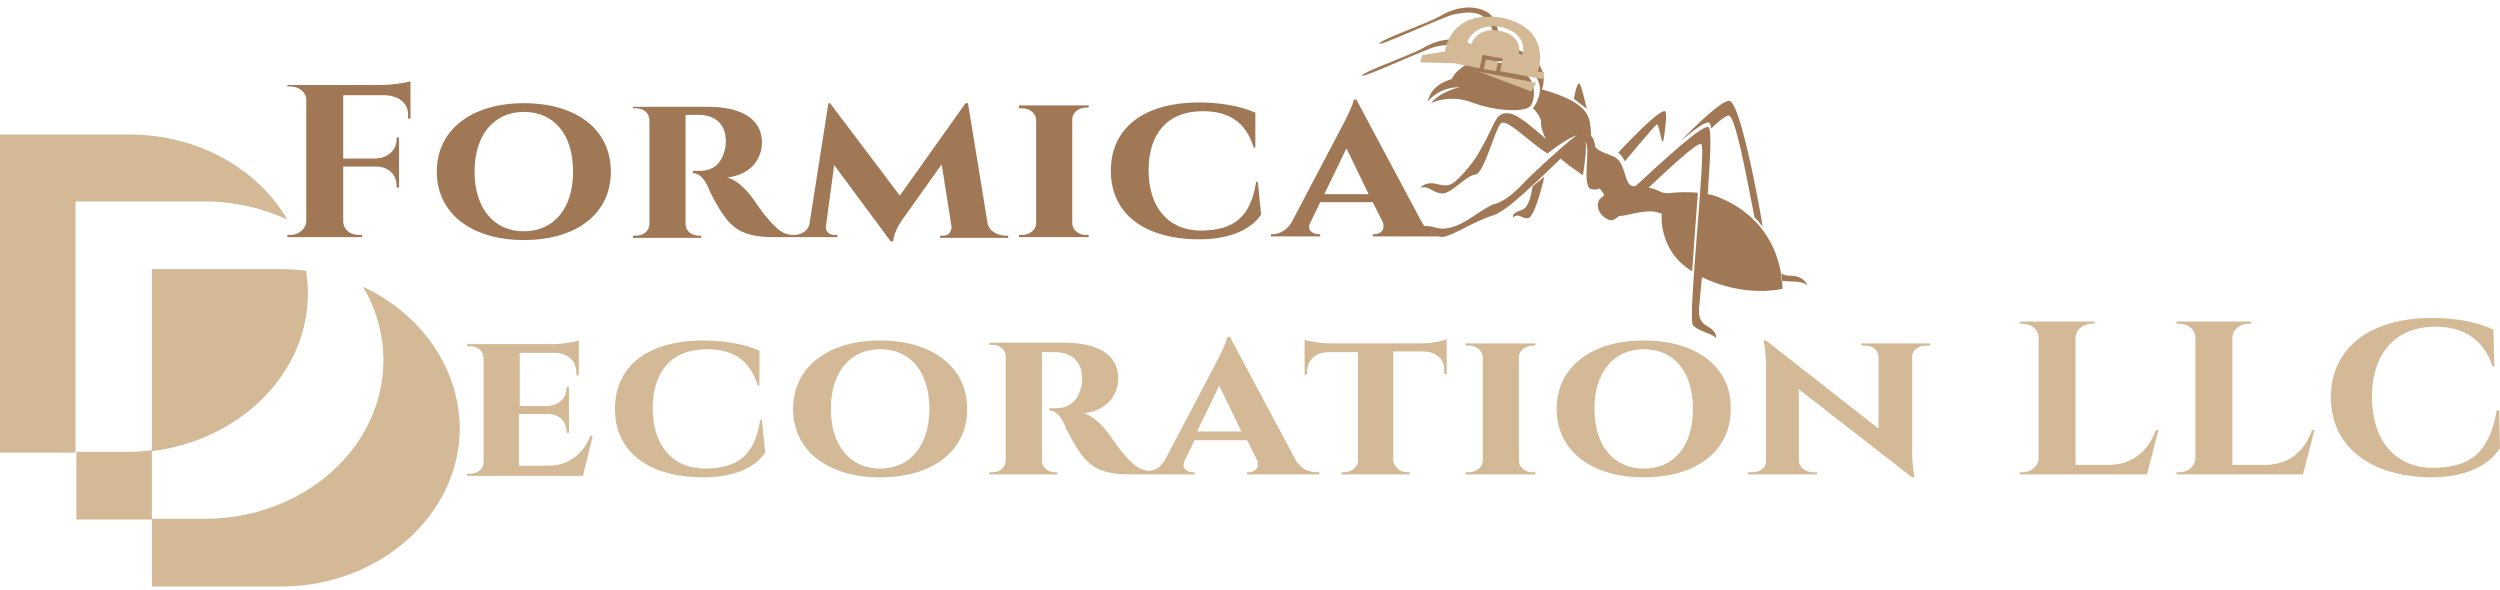 <?xml version="1.0" encoding="UTF-8"?> <svg xmlns="http://www.w3.org/2000/svg" width="216" height="51" viewBox="0 0 216 51" fill="none"><path fill-rule="evenodd" clip-rule="evenodd" d="M47.386 40.236H44.832V35.77H47.315C48.308 35.77 48.947 36.399 48.947 37.28V37.406H49.159V33.443H48.947V33.569C48.947 34.387 48.308 35.016 47.315 35.079H44.903V30.488H47.883C49.088 30.488 49.798 31.179 49.798 32.248V32.437H50.011V29.418C49.656 29.544 48.592 29.733 47.812 29.733H40.363V29.922H40.647C41.285 29.922 41.782 30.362 41.782 30.928V39.921C41.782 40.487 41.285 40.928 40.647 40.928H40.363V41.116H50.294H50.365L51.217 37.657H51.004C50.436 39.166 49.159 40.236 47.386 40.236ZM65.687 36.273C65.191 39.355 63.772 40.487 60.793 40.487C58.026 40.424 56.395 38.412 56.395 35.267C56.395 32.186 57.955 30.173 61.077 30.173C63.205 30.173 64.765 30.991 65.475 33.318H65.617V30.299C64.481 29.796 62.779 29.418 60.793 29.418C55.969 29.418 53.132 31.62 53.132 35.33C53.132 39.041 56.04 41.242 60.793 41.242C63.559 41.242 65.333 40.299 66.113 39.104L65.829 36.273H65.687ZM76.044 29.418C71.575 29.418 68.525 31.683 68.525 35.33C68.525 38.978 71.575 41.242 76.044 41.242C80.584 41.242 83.563 38.978 83.563 35.33C83.563 31.683 80.513 29.418 76.044 29.418ZM76.044 40.487C73.49 40.487 71.788 38.538 71.788 35.33C71.788 32.123 73.49 30.173 76.044 30.173C78.669 30.173 80.3 32.123 80.3 35.33C80.3 38.538 78.598 40.487 76.044 40.487ZM111.938 39.733L106.263 29.104H106.05C105.979 29.607 105.199 31.116 105.057 31.368L100.659 39.733C100.304 40.361 99.737 40.676 99.24 40.676C98.531 40.613 98.034 40.299 97.254 39.418C96.474 38.538 95.906 37.594 95.693 37.343C95.268 36.777 94.487 35.959 93.636 35.708C95.764 35.456 96.615 34.009 96.615 32.689C96.615 30.362 94.346 29.607 92.005 29.607H85.479V29.796H85.762C86.401 29.796 86.897 30.236 86.897 30.802V39.795C86.897 40.361 86.401 40.802 85.762 40.802H85.479V40.99H91.366V40.802H91.153C90.586 40.802 90.019 40.424 90.019 39.795V30.425C90.231 30.425 90.657 30.425 91.224 30.425C91.934 30.425 93.423 30.739 93.494 32.563C93.494 32.94 93.494 33.192 93.423 33.38C93.069 34.953 92.076 35.267 91.224 35.267H90.657V35.456C91.082 35.456 91.579 35.833 91.934 36.588C92.147 37.217 92.856 38.475 93.353 39.166C94.346 40.55 95.481 40.99 97.751 40.99H99.524H103.213V40.802H103.071C102.574 40.802 102.007 40.424 102.361 39.795L103.213 38.035H107.752L108.604 39.733C108.887 40.424 108.391 40.802 107.894 40.802H107.752V40.99H113.995V40.802H113.853C113.002 40.802 112.363 40.487 111.938 39.733ZM103.425 37.28L105.341 33.318L107.256 37.28H103.425ZM122.791 29.67H114.917C114.137 29.67 113.002 29.481 112.718 29.355V32.374H112.931V32.186C112.931 31.116 113.64 30.425 114.846 30.425H117.329V39.795C117.329 40.361 116.761 40.802 116.123 40.802H115.91V40.99H121.798V40.802H121.585C120.947 40.802 120.45 40.361 120.379 39.795V30.362H122.862C124.139 30.362 124.848 31.054 124.777 32.123V32.311H124.99V29.293C124.706 29.481 123.571 29.67 122.791 29.67ZM131.232 39.795V30.865C131.232 30.299 131.8 29.859 132.438 29.859H132.651V29.67H126.621V29.859H126.905C127.544 29.859 128.111 30.299 128.111 30.865V39.795C128.111 40.361 127.544 40.802 126.905 40.802H126.621V40.99H132.651V40.802H132.367C131.8 40.802 131.232 40.361 131.232 39.795ZM142.015 29.418C137.546 29.418 134.495 31.683 134.495 35.33C134.495 38.978 137.546 41.242 142.015 41.242C146.554 41.242 149.534 38.978 149.534 35.33C149.605 31.683 146.554 29.418 142.015 29.418ZM142.015 40.487C139.461 40.487 137.758 38.538 137.758 35.33C137.758 32.123 139.461 30.173 142.015 30.173C144.639 30.173 146.271 32.123 146.271 35.33C146.271 38.538 144.639 40.487 142.015 40.487ZM160.813 29.859H161.167C161.806 29.859 162.302 30.299 162.302 30.802V37.028L152.584 29.418H152.371C152.371 29.418 152.584 30.299 152.584 31.557V39.858C152.584 40.424 152.087 40.802 151.378 40.802H151.023V40.99H156.982V40.802H156.627C155.989 40.802 155.492 40.361 155.421 39.858V33.632L165.211 41.242H165.423C165.423 41.242 165.211 40.361 165.211 39.041V30.802C165.211 30.236 165.778 29.859 166.416 29.859H166.771V29.67H160.813V29.859ZM182.093 40.173H179.327V29.167C179.327 28.538 179.965 27.972 180.675 27.972H180.958V27.783H174.503V27.972H174.787C175.496 27.972 176.135 28.475 176.135 29.167V39.607C176.135 40.236 175.496 40.802 174.787 40.802H174.503V40.99H185.498L186.491 37.154H186.279C185.569 39.041 184.221 40.173 182.093 40.173ZM195.642 40.173H192.876V29.167C192.876 28.538 193.514 27.972 194.223 27.972H194.507V27.783H188.052V27.972H188.336C189.045 27.972 189.683 28.475 189.683 29.167V39.607C189.683 40.236 189.045 40.802 188.336 40.802H188.052V40.99H198.976L199.969 37.154H199.756C199.118 39.041 197.699 40.173 195.642 40.173ZM215.93 35.456H215.717C215.079 39.166 213.376 40.424 210.113 40.424C206.921 40.361 204.935 38.035 204.935 34.261C204.935 30.55 206.992 28.223 210.397 28.223C212.738 28.223 214.582 29.23 215.362 31.683H215.504L215.433 28.475C214.227 27.909 212.383 27.469 210.113 27.469C204.722 27.469 201.388 30.11 201.388 34.324C201.388 38.6 204.793 41.179 210.042 41.242C213.234 41.242 215.079 40.11 216.001 38.726L215.93 35.456Z" fill="#D3B996"></path><path fill-rule="evenodd" clip-rule="evenodd" d="M24.828 7.281V7.47H25.112C25.821 7.47 26.46 7.973 26.46 8.602V19.104C26.46 19.733 25.821 20.299 25.112 20.299H24.828V20.488H31.283V20.299H31C30.219 20.299 29.652 19.796 29.652 19.104V14.388H32.489C33.553 14.388 34.263 15.079 34.263 16.023V16.211H34.475V11.872H34.263V12.061C34.263 13.004 33.482 13.633 32.489 13.696H29.652V8.224H33.27C34.546 8.287 35.327 8.979 35.256 10.048V10.237H35.468V7.029C35.043 7.155 33.837 7.344 32.915 7.344H24.828V7.281ZM45.258 8.916C40.789 8.916 37.739 11.18 37.739 14.828C37.739 18.476 40.789 20.74 45.258 20.74C49.798 20.74 52.777 18.476 52.777 14.828C52.777 11.18 49.798 8.916 45.258 8.916ZM45.258 19.985C42.704 19.985 41.002 18.035 41.002 14.828C41.002 11.62 42.704 9.671 45.258 9.671C47.882 9.671 49.514 11.62 49.514 14.828C49.514 17.972 47.882 19.985 45.258 19.985ZM85.337 19.356L83.634 8.916H83.421L77.746 16.903L71.717 8.916H71.575L69.943 19.293C69.873 19.922 69.234 20.299 68.596 20.299C67.744 20.299 67.319 19.985 66.468 19.041C65.687 18.161 65.12 17.218 64.907 16.966C64.481 16.4 63.701 15.582 62.85 15.331C64.978 15.079 65.829 13.633 65.829 12.312C65.829 9.985 63.559 9.23 61.218 9.23H54.692V9.356H54.976C55.614 9.356 56.111 9.797 56.111 10.363V19.356C56.111 19.922 55.614 20.362 54.976 20.362H54.692V20.551H60.58V20.362H60.367C59.8 20.362 59.232 19.985 59.232 19.356V9.922C59.445 9.922 59.87 9.922 60.438 9.922C61.147 9.922 62.637 10.237 62.708 12.061C62.708 12.438 62.708 12.69 62.637 12.878C62.282 14.45 61.289 14.765 60.438 14.765H59.87V14.954C60.296 14.954 60.793 15.331 61.147 16.086C61.36 16.715 62.069 17.972 62.566 18.664C63.559 20.048 64.694 20.488 66.964 20.488H68.737H72.355V20.299H72.072C71.504 20.299 71.291 19.796 71.362 19.545L72.072 14.262L76.966 20.865H77.179C77.179 20.048 77.959 18.979 77.959 18.979L81.364 14.199L82.215 19.608C82.215 19.859 82.073 20.362 81.506 20.362H81.222V20.551H87.11V20.362H86.826C86.046 20.299 85.478 19.922 85.337 19.356ZM92.643 19.293V10.3C92.643 9.734 93.21 9.293 93.849 9.293H94.062V9.105H88.032V9.356H88.316C88.954 9.356 89.522 9.797 89.522 10.363V19.293C89.522 19.859 88.954 20.299 88.316 20.299H88.032V20.488H94.062V20.299H93.778C93.21 20.299 92.643 19.859 92.643 19.293ZM108.533 15.708C108.036 18.79 106.617 19.922 103.638 19.922C100.871 19.859 99.24 17.847 99.24 14.702C99.24 11.62 100.801 9.608 103.922 9.608C106.05 9.608 107.61 10.425 108.32 12.752H108.462V9.734C107.327 9.23 105.624 8.853 103.638 8.853C98.814 8.853 95.977 11.054 95.977 14.765C95.977 18.476 98.885 20.677 103.638 20.677C106.404 20.677 108.178 19.733 108.958 18.538L108.674 15.708H108.533ZM124.564 20.299C123.997 20.299 123.287 19.985 122.862 19.23L117.187 8.602H116.974C116.903 9.105 116.123 10.614 115.981 10.866L111.583 19.23C111.157 19.922 110.519 20.236 109.951 20.236H109.809V20.425H114.066V20.236H113.924C113.427 20.236 112.86 19.859 113.214 19.23L114.066 17.469H118.605L119.457 19.167C119.74 19.859 119.244 20.236 118.747 20.236H118.605V20.425H124.848V20.236H124.564V20.299ZM114.42 16.777L116.336 12.815L118.251 16.777H114.42Z" fill="#A07855"></path><path fill-rule="evenodd" clip-rule="evenodd" d="M140.383 13.947C140.383 13.947 142.936 10.866 143.149 10.74C143.362 10.677 143.575 12.752 143.717 12.123C143.859 11.432 144.071 9.671 143.859 9.608C143.291 9.419 139.815 13.193 139.815 13.193C140.17 13.444 140.383 13.947 140.383 13.947ZM136.41 7.218C136.198 7.281 135.985 8.539 135.985 8.539L137.12 9.419C137.049 9.356 136.623 7.092 136.41 7.218ZM131.445 18.161C130.523 18.413 130.735 18.79 130.735 18.79C131.232 18.35 131.445 18.916 132.012 18.853C132.651 18.79 133.431 15.268 133.431 15.268L132.438 16.086C132.367 16.023 132.296 17.909 131.445 18.161ZM154.641 23.821C154.357 23.821 154.144 23.758 153.861 23.633C153.861 23.884 153.932 24.073 153.932 24.261C154.783 24.387 155.705 24.198 156.201 24.702C156.131 24.702 155.989 23.821 154.641 23.821ZM147.689 10.614C147.76 10.677 147.831 10.866 147.831 11.117C148.469 10.488 149.037 10.048 149.321 9.985C149.888 9.796 150.81 14.765 151.591 18.79C151.874 19.041 152.087 19.293 152.3 19.608C151.733 16.148 150.314 9.042 149.463 8.727C148.966 8.539 146.98 10.362 145.206 12.186C146.412 11.18 147.405 10.425 147.689 10.614ZM148.895 17.218C148.469 17.029 148.044 16.84 147.547 16.777C147.76 13.822 147.902 11.18 147.618 10.991C147.122 10.677 143.504 14.073 141.305 16.086H141.234C140.241 16.211 140.596 14.01 139.39 13.507C138.609 13.193 138.113 13.067 137.829 12.689C137.758 12.249 137.687 11.935 137.474 11.746C137.474 11.683 137.474 11.683 137.474 11.62C137.333 10.3 137.687 8.979 133.218 7.721C133.218 7.721 133.999 5.96 132.083 4.765C131.161 4.199 130.239 4.01 129.459 4.136C129.53 3.256 129.53 1.558 128.395 0.992C126.905 0.237 125.273 0.866 124.351 1.432C123.358 1.998 119.244 3.444 119.173 3.759C119.102 4.073 124.848 1.369 125.628 1.243C126.408 1.117 127.969 0.677 128.749 2.124C129.175 2.941 129.175 3.696 129.104 4.199C128.607 4.325 128.182 4.576 127.827 4.954C127.685 4.451 127.401 4.01 126.905 3.759C125.415 3.004 123.784 3.633 122.862 4.199C121.868 4.765 117.754 6.212 117.683 6.526C117.612 6.841 123.358 4.136 124.138 4.01C124.919 3.885 126.479 3.444 127.26 4.891C127.331 5.017 127.402 5.142 127.402 5.268C127.047 5.394 125.912 5.834 125.415 6.841C125.415 6.841 123.642 7.218 123.358 8.79C123.358 8.79 124.209 7.532 126.125 7.532C126.125 7.532 124.422 7.91 123.642 8.916C123.642 8.916 125.202 8.098 127.189 8.853C129.175 9.608 131.729 9.734 132.225 9.168C132.651 8.601 132.793 7.092 131.658 6.212C130.523 5.331 128.891 5.268 128.04 5.583C128.04 5.583 130.026 4.702 132.012 6.023C134.069 7.344 132.438 9.356 132.438 9.356C132.438 9.356 133.218 10.048 133.147 10.677C133.147 10.991 133.289 11.495 133.573 11.998C132.509 11.117 131.161 9.859 130.381 9.796C129.317 9.671 129.246 10.425 128.395 12.06C127.543 13.633 127.401 13.884 126.408 15.016C125.415 16.086 125.132 16.148 124.138 15.897C123.145 15.645 122.72 16.211 122.72 16.211C123.571 16.023 123.784 16.715 124.635 16.715C125.415 16.715 126.692 15.142 127.472 15.079C128.253 15.016 129.246 10.803 129.742 10.614C130.31 10.425 131.658 11.809 133.218 12.941C133.431 13.067 133.573 13.193 133.715 13.255C134.424 12.689 135.914 11.62 136.694 11.557C136.481 11.557 136.198 11.683 136.056 11.809C135.346 12.312 132.225 15.142 131.445 16.023C130.594 16.903 129.742 17.469 129.246 17.595C128.749 17.721 128.536 17.909 127.898 18.287C127.26 18.664 125.557 20.111 124.068 19.67C122.507 19.23 122.365 19.922 122.365 19.922C123.074 19.482 123.571 20.111 124.351 20.425C125.061 20.739 127.118 19.167 129.033 18.601C130.239 18.224 132.935 15.52 134.85 13.696C135.346 14.199 135.985 14.576 136.765 15.142C136.907 14.262 137.12 12.689 136.978 12.249C137.474 12.815 136.623 16.086 137.474 16.337C137.758 16.4 138.042 16.4 138.184 16.274C138.397 16.463 138.538 16.715 138.609 16.903C138.397 17.029 138.184 17.155 138.113 17.406C137.9 17.972 138.255 18.664 138.964 18.979C139.248 19.104 139.532 18.979 139.886 18.664C140.667 18.664 142.44 17.909 143.575 18.475C143.575 18.475 143.22 21.62 146.2 23.444C146.341 21.305 146.554 18.727 146.696 16.652C145.987 16.589 145.277 16.589 144.568 16.652C144.142 16.715 143.788 16.715 143.504 16.589C143.149 16.4 142.795 16.274 142.44 16.211C143.93 14.828 146.554 12.312 146.98 12.438C147.476 12.564 145.774 27.532 146.27 28.098C146.767 28.664 148.115 28.852 148.257 29.23C148.257 29.23 148.469 28.727 147.476 28.161C146.483 27.595 146.838 26.651 146.909 25.393C146.909 25.205 146.98 24.702 147.051 23.947C150.81 25.771 154.002 24.953 154.002 24.953C154.002 24.953 154.215 19.608 148.895 17.218Z" fill="#A07855"></path><path fill-rule="evenodd" clip-rule="evenodd" d="M132.295 7.909L132.721 7.154L127.826 6.211L132.295 7.909ZM132.863 6.211C132.863 6.211 134.21 2.563 129.883 1.557C125.202 0.74 124.847 4.45 124.847 4.45L122.861 4.765L122.719 5.394L125.556 5.456L127.826 5.897C127.826 5.897 128.039 5.205 128.039 4.953C128.039 4.702 128.252 4.765 128.252 4.765C128.252 4.765 129.458 5.016 129.67 5.016C129.883 5.016 129.812 5.205 129.812 5.205L129.6 6.148L133.288 6.84L133.43 6.211H132.863ZM131.586 4.576C131.586 4.576 131.515 4.765 131.373 4.702C131.231 4.639 131.16 4.576 131.231 4.513C131.302 4.45 131.444 3.067 129.67 2.689C127.897 2.312 127.33 3.381 127.188 3.633C127.117 3.884 127.046 3.884 126.904 3.821C126.762 3.758 126.762 3.633 126.833 3.507C126.904 3.381 127.542 1.872 129.883 2.375C132.011 3.004 131.586 4.576 131.586 4.576ZM128.394 5.142L128.181 5.96L129.245 6.148L129.458 5.331L128.394 5.142Z" fill="#D3B996"></path><path fill-rule="evenodd" clip-rule="evenodd" d="M31.354 24.764C32.489 26.651 33.127 28.852 33.127 31.116C33.127 38.726 26.175 44.827 17.663 44.827H13.123V50.676H24.26C32.772 50.676 39.724 44.512 39.724 36.965C39.653 31.682 36.319 27.091 31.354 24.764ZM17.663 17.406C20.217 17.406 22.7 17.972 24.828 18.978C22.274 14.576 17.096 11.62 11.137 11.62H0V39.104H6.526V17.406H17.663ZM11.137 39.041H6.597V44.89H13.123V38.915C12.485 38.978 11.775 39.041 11.137 39.041ZM26.601 25.33C26.601 24.701 26.53 24.01 26.459 23.381C25.75 23.318 25.04 23.255 24.26 23.255H13.123V38.978C20.713 38.035 26.601 32.311 26.601 25.33Z" fill="#D3B996"></path></svg> 